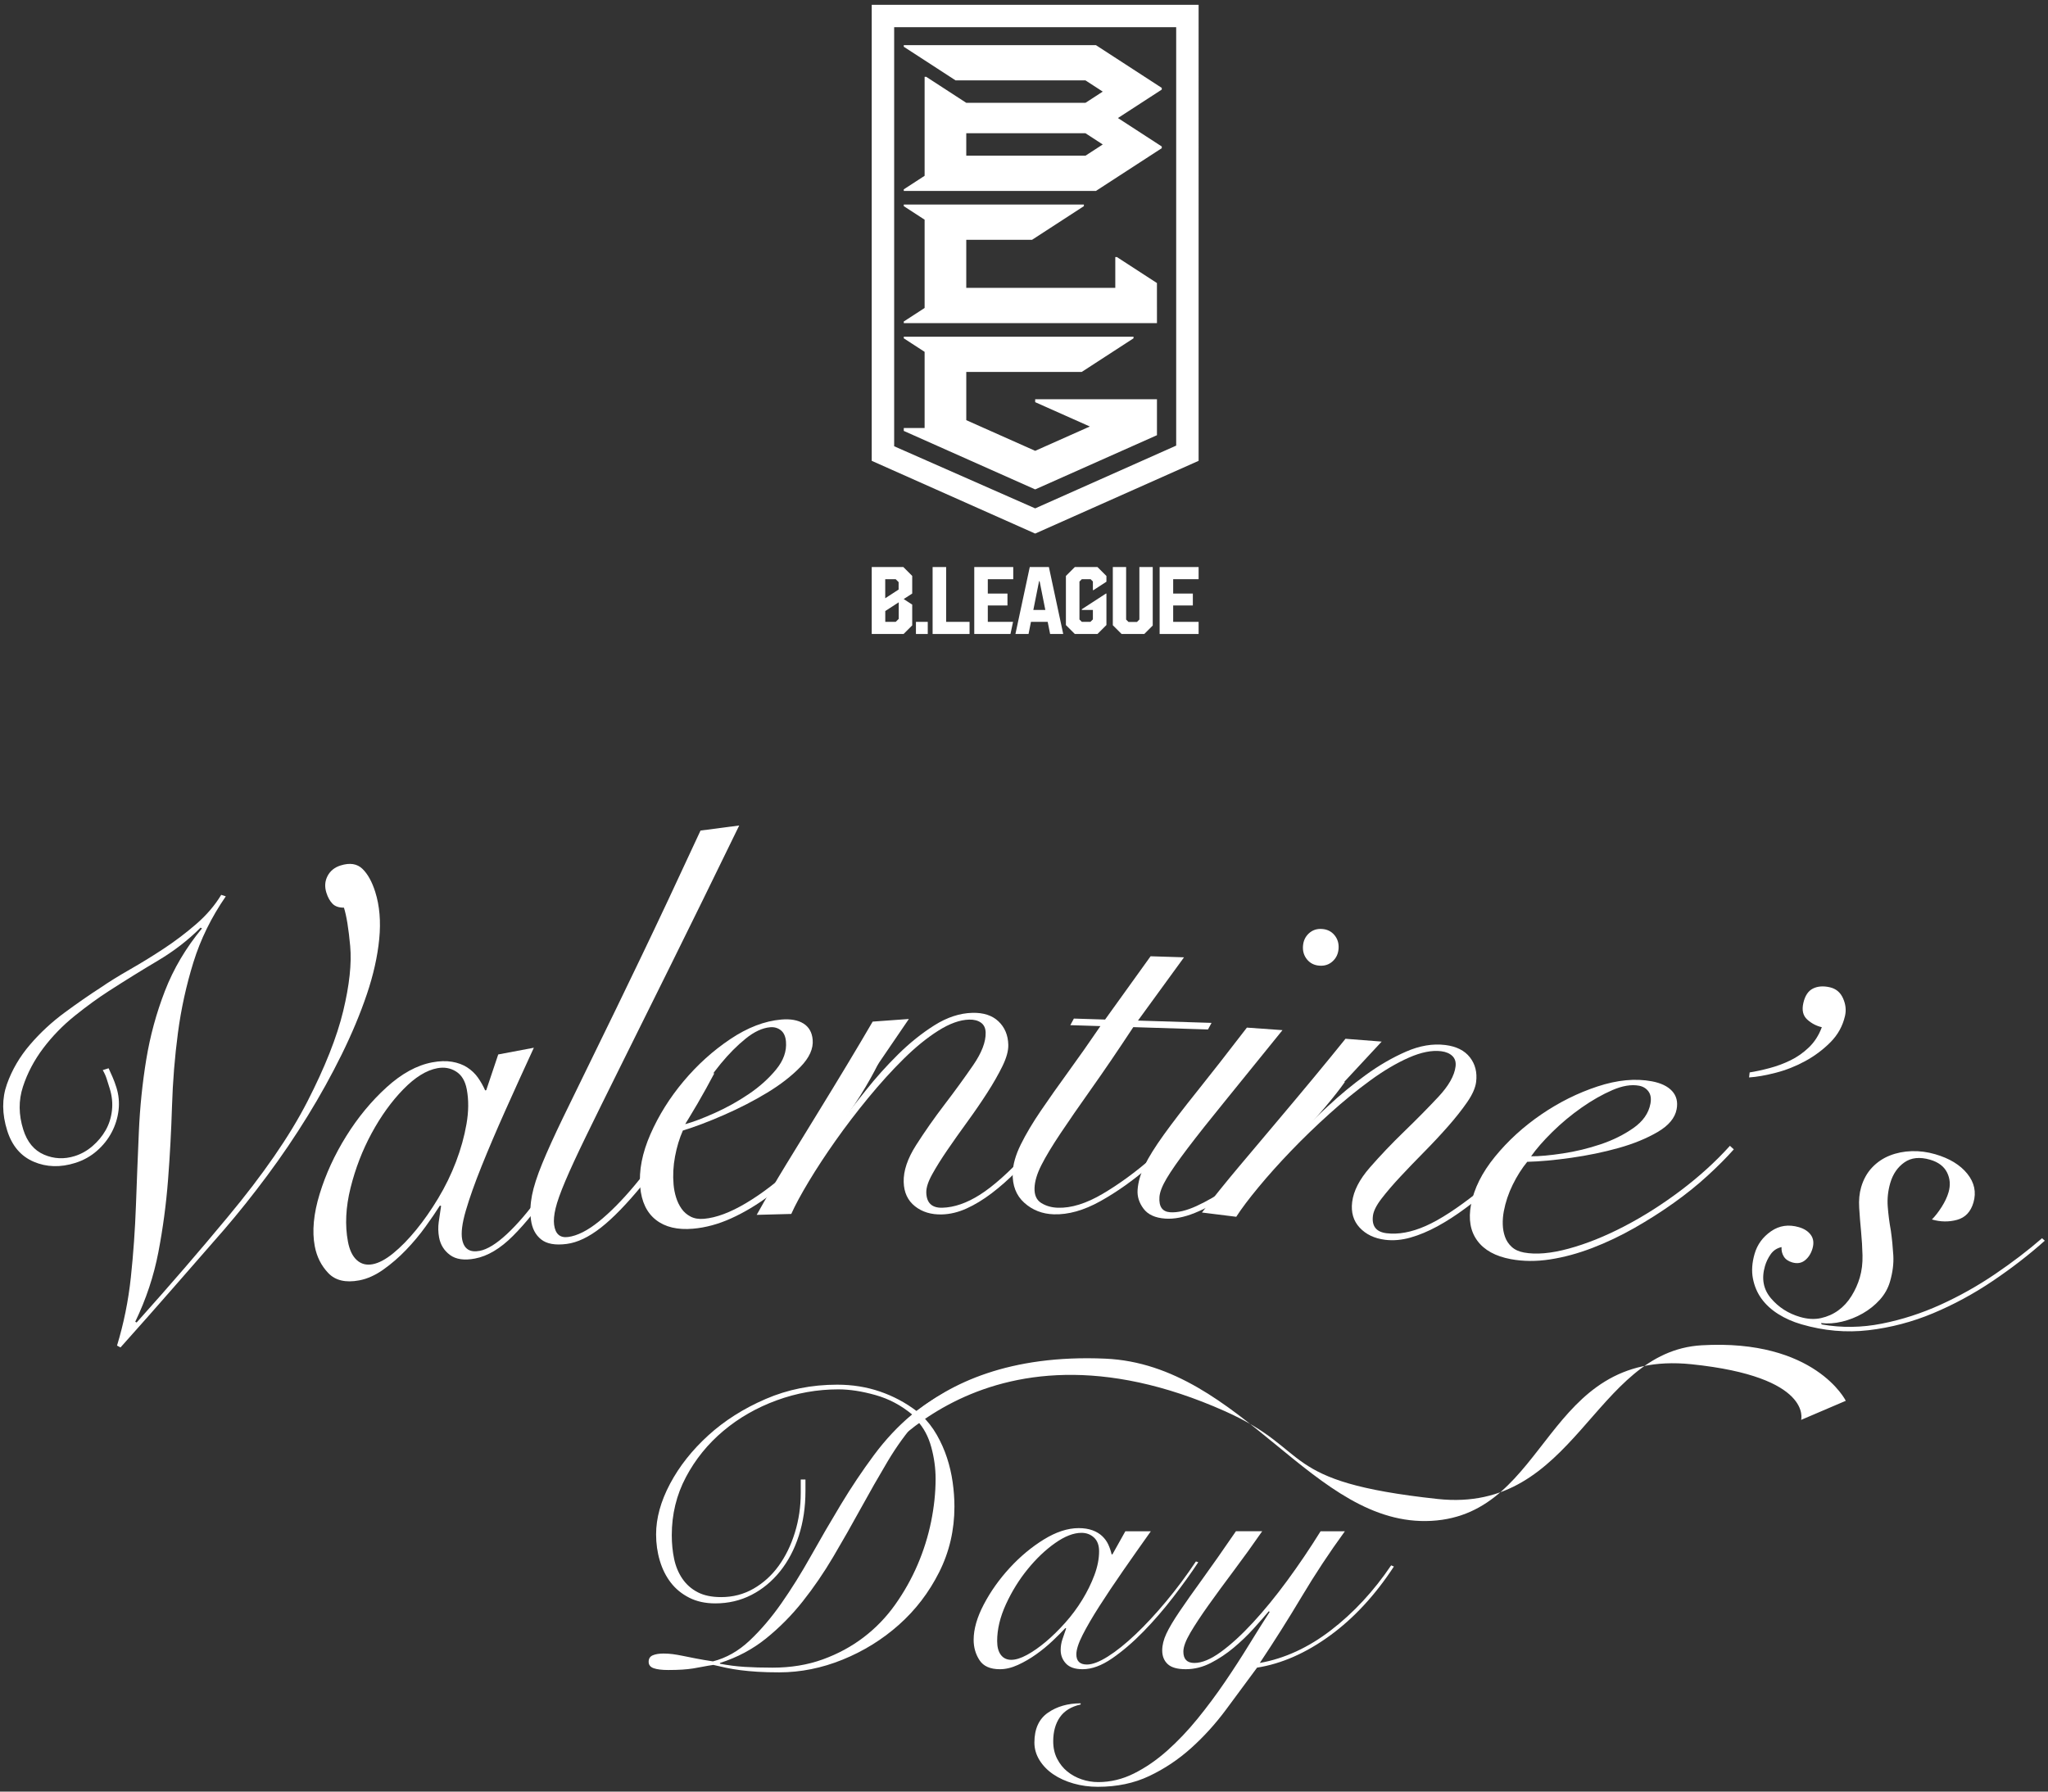 <?xml version="1.0" encoding="utf-8"?>
<!-- Generator: Adobe Illustrator 15.1.0, SVG Export Plug-In . SVG Version: 6.00 Build 0)  -->
<!DOCTYPE svg PUBLIC "-//W3C//DTD SVG 1.1//EN" "http://www.w3.org/Graphics/SVG/1.1/DTD/svg11.dtd">
<svg version="1.1" id="レイヤー_1" xmlns="http://www.w3.org/2000/svg" xmlns:xlink="http://www.w3.org/1999/xlink" x="0px"
	 y="0px" width="400px" height="350px" viewBox="0 0 400 350" enable-background="new 0 0 400 350" xml:space="preserve">
<rect x="0" y="0" width="400" height="350" fill="#333333" stroke="none"/>
<g>
	<g>
		<g>
			<path fill="#FFFFFF" d="M193.609,269.585c-2.553,0.461-4.99,1.277-7.312,2.451c-2.323,1.175-4.429,2.654-6.317,4.441
				c1.174,1.123,2.169,2.399,2.987,3.828c0.816,1.43,1.48,2.923,1.991,4.479c0.51,1.559,0.881,3.153,1.11,4.787
				s0.345,3.216,0.345,4.747c0,4.594-0.996,8.87-2.986,12.825c-1.991,3.957-4.607,7.377-7.849,10.261
				c-3.243,2.885-6.905,5.157-10.988,6.814c-4.084,1.658-8.22,2.489-12.405,2.489c-1.583,0-2.986-0.039-4.211-0.115
				s-2.335-0.18-3.331-0.307s-1.915-0.281-2.756-0.459c-0.843-0.18-1.698-0.369-2.565-0.574c-0.716,0.104-1.391,0.218-2.029,0.345
				c-0.639,0.126-1.276,0.241-1.914,0.345c-0.639,0.102-1.353,0.178-2.144,0.229c-0.792,0.05-1.698,0.076-2.718,0.076
				c-1.226,0-2.17-0.114-2.833-0.345c-0.664-0.229-0.995-0.65-0.995-1.264c0-0.612,0.268-1.033,0.804-1.264
				c0.536-0.229,1.237-0.344,2.106-0.344c0.613,0,1.212,0.038,1.799,0.115c0.586,0.076,1.25,0.191,1.991,0.344
				c0.74,0.154,1.57,0.32,2.489,0.498c0.919,0.18,2.041,0.371,3.369,0.574c2.603-0.662,4.989-2.016,7.159-4.059
				c2.169-2.041,4.237-4.466,6.202-7.273c1.965-2.807,3.893-5.896,5.781-9.266c1.888-3.369,3.841-6.725,5.858-10.068
				c2.016-3.344,4.16-6.547,6.432-9.61c2.271-3.062,4.76-5.716,7.466-7.964c-2.144-1.785-4.531-3.049-7.159-3.789
				c-2.63-0.74-5.042-1.111-7.236-1.111c-4.135,0-8.155,0.716-12.06,2.145c-3.905,1.43-7.377,3.42-10.414,5.973
				c-3.038,2.553-5.475,5.564-7.312,9.035c-1.838,3.473-2.757,7.25-2.757,11.332c0,1.635,0.153,3.178,0.459,4.633
				c0.307,1.455,0.842,2.745,1.608,3.867c0.765,1.123,1.761,2.004,2.986,2.643c1.226,0.639,2.757,0.956,4.594,0.956
				c2.297,0,4.403-0.548,6.317-1.646c1.914-1.097,3.547-2.577,4.9-4.44c1.352-1.863,2.412-4.032,3.178-6.509
				c0.766-2.476,1.148-5.065,1.148-7.772v-2.603h0.919v2.22c0,3.166-0.435,6.088-1.302,8.768c-0.869,2.68-2.094,5.004-3.675,6.969
				c-1.583,1.965-3.446,3.496-5.59,4.594s-4.493,1.646-7.044,1.646c-1.94,0-3.637-0.37-5.092-1.111
				c-1.455-0.738-2.655-1.722-3.599-2.947c-0.945-1.225-1.659-2.654-2.144-4.287c-0.486-1.635-0.728-3.344-0.728-5.131
				c0-3.165,0.906-6.457,2.719-9.878c1.812-3.419,4.3-6.571,7.465-9.456c3.165-2.884,6.903-5.258,11.218-7.121
				c4.313-1.863,8.971-2.795,13.974-2.795c2.96,0,5.743,0.447,8.347,1.34c2.603,0.894,4.977,2.157,7.121,3.79
				c2.145-1.633,4.415-3.05,6.815-4.249c2.399-1.199,4.951-2.004,7.657-2.412L193.609,269.585z M150.882,325.788
				c3.572,0,6.84-0.535,9.801-1.607c2.96-1.072,5.628-2.514,8.001-4.326c2.374-1.811,4.428-3.943,6.164-6.395
				c1.735-2.449,3.189-5.039,4.365-7.771c1.173-2.73,2.054-5.538,2.642-8.422c0.586-2.884,0.88-5.679,0.88-8.385
				c0-2.041-0.281-4.098-0.842-6.164c-0.562-2.067-1.481-3.791-2.756-5.168c-2.094,2.348-4.02,5.003-5.781,7.963
				c-1.761,2.961-3.51,6.023-5.245,9.188c-1.736,3.166-3.522,6.306-5.36,9.419c-1.838,3.114-3.829,6.024-5.973,8.729
				c-2.144,2.706-4.531,5.117-7.159,7.236c-2.63,2.118-5.628,3.713-8.997,4.785v0.152c1.582,0.307,3.177,0.51,4.786,0.613
				C147.016,325.737,148.84,325.788,150.882,325.788z"/>
			<path fill="#FFFFFF" d="M219.795,299.143h4.978c-1.889,2.654-3.701,5.233-5.437,7.733c-1.736,2.502-3.28,4.812-4.633,6.93
				c-1.353,2.119-2.438,3.981-3.254,5.59c-0.817,1.607-1.225,2.871-1.225,3.79c0,1.328,0.688,1.991,2.066,1.991
				c1.073,0,2.438-0.523,4.098-1.57c1.658-1.045,3.457-2.488,5.398-4.326c1.938-1.838,3.93-3.981,5.972-6.432
				s3.981-5.054,5.819-7.811l0.46,0.153c-1.379,2.094-3,4.353-4.862,6.776c-1.864,2.426-3.816,4.684-5.858,6.776
				c-2.042,2.094-4.084,3.842-6.126,5.245c-2.041,1.404-3.956,2.105-5.742,2.105c-1.48,0-2.564-0.371-3.255-1.109
				c-0.688-0.74-1.032-1.62-1.032-2.643c0-0.714,0.113-1.416,0.344-2.105c0.229-0.689,0.471-1.391,0.728-2.105l-0.153-0.076
				c-0.664,0.715-1.493,1.544-2.489,2.488c-0.995,0.945-2.066,1.825-3.216,2.642c-1.147,0.817-2.334,1.507-3.56,2.067
				c-1.225,0.561-2.4,0.842-3.522,0.842c-1.889,0-3.216-0.587-3.982-1.761c-0.766-1.173-1.148-2.501-1.148-3.981
				c0-2.093,0.663-4.402,1.991-6.93c1.327-2.527,3.012-4.9,5.054-7.121c2.041-2.221,4.261-4.07,6.662-5.552
				c2.398-1.479,4.671-2.22,6.814-2.22c1.021,0,1.914,0.141,2.681,0.42c0.765,0.281,1.403,0.664,1.914,1.148
				c0.509,0.486,0.905,1.035,1.187,1.646c0.28,0.613,0.498,1.252,0.65,1.914h0.153L219.795,299.143z M194.757,320.582
				c0,1.175,0.242,2.081,0.728,2.718c0.484,0.639,1.16,0.957,2.029,0.957c0.868,0,1.888-0.318,3.063-0.957
				c1.173-0.637,2.398-1.492,3.675-2.564c1.275-1.072,2.538-2.31,3.79-3.714c1.25-1.403,2.36-2.896,3.331-4.479
				c0.969-1.582,1.761-3.189,2.373-4.824c0.613-1.633,0.92-3.189,0.92-4.671c0-1.173-0.333-2.067-0.996-2.68
				c-0.664-0.612-1.48-0.919-2.45-0.919c-1.532,0-3.243,0.664-5.131,1.991c-1.889,1.327-3.675,3.024-5.359,5.092
				c-1.685,2.067-3.101,4.353-4.25,6.853C195.332,315.886,194.757,318.284,194.757,320.582z"/>
			<path fill="#FFFFFF" d="M246.518,299.143c-1.838,2.654-3.676,5.206-5.513,7.656c-1.838,2.45-3.485,4.698-4.939,6.739
				s-2.642,3.841-3.56,5.397c-0.92,1.558-1.38,2.795-1.38,3.714c0,1.48,0.715,2.221,2.145,2.221c1.48,0,3.203-0.715,5.168-2.145
				c1.966-1.428,4.046-3.33,6.241-5.704c2.194-2.374,4.429-5.104,6.7-8.193c2.271-3.087,4.452-6.317,6.546-9.686h4.748
				c-3.013,4.134-5.819,8.384-8.423,12.749c-2.604,4.364-5.335,8.69-8.193,12.979c4.85-0.867,9.481-2.998,13.897-6.395
				c4.415-3.394,8.334-7.618,11.754-12.672l0.537,0.23c-3.677,5.615-7.85,10.12-12.52,13.514c-4.672,3.396-9.406,5.475-14.205,6.24
				c-1.99,2.706-4.02,5.449-6.087,8.232c-2.067,2.781-4.339,5.283-6.815,7.504s-5.193,4.031-8.154,5.436
				c-2.96,1.404-6.304,2.106-10.03,2.106c-1.685,0-3.279-0.218-4.786-0.651c-1.505-0.434-2.82-1.033-3.943-1.799
				s-2.017-1.685-2.68-2.757c-0.662-1.072-0.995-2.221-0.995-3.445c0-2.655,0.88-4.595,2.642-5.819
				c1.761-1.225,3.893-1.838,6.394-1.838v0.229c-1.838,0.408-3.19,1.237-4.059,2.489c-0.867,1.25-1.302,2.819-1.302,4.709
				c0,1.275,0.256,2.412,0.766,3.406c0.512,0.996,1.175,1.825,1.991,2.489c0.817,0.663,1.749,1.174,2.795,1.531
				c1.046,0.356,2.132,0.536,3.254,0.536c2.399,0,4.722-0.562,6.969-1.685c2.246-1.123,4.402-2.604,6.47-4.44
				c2.066-1.838,4.045-3.919,5.935-6.241c1.888-2.323,3.675-4.722,5.359-7.198c1.685-2.476,3.255-4.9,4.709-7.273
				c1.455-2.374,2.795-4.504,4.021-6.395l-0.154-0.152c-0.816,0.971-1.812,2.105-2.986,3.407c-1.174,1.302-2.463,2.54-3.866,3.714
				c-1.404,1.175-2.897,2.17-4.479,2.986c-1.583,0.816-3.217,1.225-4.901,1.225c-1.634,0-2.808-0.332-3.522-0.995
				c-0.714-0.663-1.071-1.557-1.071-2.681c0-1.02,0.268-2.104,0.803-3.254c0.537-1.148,1.392-2.59,2.566-4.326
				c1.173-1.734,2.666-3.854,4.479-6.355c1.812-2.5,3.994-5.614,6.548-9.341H246.518z"/>
		</g>
	</g>
	<g>
		<path fill="#FFFFFF" d="M44.101,175.109c-2.824,4.087-4.935,8.388-6.331,12.899c-1.396,4.513-2.404,9.112-3.021,13.797
			c-0.619,4.688-1.004,9.452-1.153,14.295c-0.15,4.844-0.409,9.646-0.775,14.404c-0.368,4.761-0.998,9.47-1.89,14.127
			c-0.894,4.66-2.4,9.188-4.517,13.584l0.273,0.143c3.323-3.71,6.449-7.264,9.377-10.66c2.928-3.395,5.716-6.69,8.364-9.885
			c6.961-8.357,12.163-15.895,15.605-22.613c3.442-6.717,5.775-12.609,6.997-17.676c1.221-5.066,1.677-9.301,1.367-12.706
			c-0.311-3.403-0.716-5.901-1.218-7.496c-0.987,0.007-1.735-0.253-2.243-0.778c-0.508-0.525-0.903-1.237-1.187-2.139
			c-0.371-1.178-0.296-2.266,0.227-3.27c0.521-1.001,1.371-1.688,2.549-2.059c1.8-0.566,3.22-0.347,4.261,0.657
			c1.039,1.006,1.876,2.513,2.508,4.521c0.851,2.701,1.109,5.761,0.777,9.177c-0.334,3.417-1.141,7.021-2.421,10.812
			c-1.281,3.791-2.921,7.714-4.917,11.768c-1.998,4.055-4.218,8.066-6.661,12.032c-2.444,3.968-5.068,7.839-7.876,11.616
			c-2.808,3.777-5.605,7.284-8.393,10.521c-3.303,3.779-6.604,7.56-9.905,11.34c-3.302,3.78-6.755,7.685-10.358,11.711l-0.683-0.355
			c1.312-4.296,2.214-8.748,2.704-13.355c0.491-4.608,0.821-9.299,0.994-14.074c0.171-4.772,0.361-9.553,0.568-14.338
			c0.206-4.785,0.686-9.484,1.442-14.101c0.754-4.614,1.972-9.089,3.652-13.425c1.679-4.336,4.091-8.406,7.232-12.213l-0.273-0.143
			c-2.43,2.441-5.217,4.594-8.359,6.457c-3.144,1.866-6.329,3.84-9.556,5.921c-2.09,1.343-4.305,2.954-6.644,4.832
			c-2.34,1.878-4.396,3.993-6.169,6.339c-1.773,2.348-3.096,4.857-3.967,7.529c-0.872,2.673-0.85,5.463,0.066,8.373
			c0.763,2.425,2.113,4.055,4.052,4.891c1.937,0.837,3.946,0.928,6.023,0.273c1.247-0.393,2.395-1.039,3.443-1.941
			c1.048-0.9,1.904-1.93,2.566-3.092c0.663-1.159,1.074-2.45,1.236-3.871c0.161-1.422,0.013-2.859-0.445-4.314
			c-0.217-0.691-0.414-1.314-0.588-1.87c-0.174-0.554-0.43-1.12-0.764-1.7l1.144-0.359c0.243,0.533,0.498,1.099,0.763,1.7
			c0.265,0.603,0.519,1.284,0.758,2.045c0.458,1.454,0.599,2.935,0.425,4.435c-0.175,1.502-0.618,2.935-1.33,4.301
			c-0.711,1.365-1.681,2.584-2.903,3.654c-1.224,1.07-2.632,1.856-4.225,2.357c-2.909,0.916-5.617,0.838-8.126-0.238
			c-2.508-1.076-4.231-3.103-5.169-6.081c-1.024-3.255-1.044-6.275-0.055-9.062c0.988-2.784,2.484-5.35,4.487-7.693
			s4.271-4.445,6.806-6.311c2.534-1.863,4.846-3.467,6.936-4.811c1.626-1.12,3.553-2.316,5.779-3.589
			c2.226-1.271,4.441-2.635,6.648-4.091c2.206-1.455,4.311-3.051,6.316-4.787c2.004-1.733,3.631-3.636,4.884-5.705L44.101,175.109z"
			/>
		<path fill="#FFFFFF" d="M97.31,205.995l6.958-1.311c-1.941,4.209-3.795,8.29-5.562,12.242c-1.767,3.955-3.317,7.592-4.65,10.908
			c-1.333,3.318-2.359,6.209-3.076,8.672c-0.718,2.463-0.956,4.336-0.714,5.621c0.35,1.856,1.488,2.602,3.415,2.238
			c1.499-0.282,3.269-1.373,5.313-3.273c2.042-1.899,4.177-4.391,6.406-7.471c2.227-3.08,4.445-6.602,6.654-10.565
			c2.208-3.963,4.234-8.114,6.077-12.451l0.683,0.093c-1.375,3.29-3.046,6.875-5.011,10.754c-1.967,3.881-4.101,7.554-6.403,11.018
			c-2.303,3.465-4.698,6.446-7.181,8.945c-2.485,2.502-4.976,3.986-7.473,4.457c-2.07,0.391-3.684,0.158-4.842-0.693
			c-1.158-0.853-1.872-1.992-2.141-3.421c-0.188-0.999-0.213-2.011-0.073-3.034s0.293-2.068,0.462-3.136l-0.234-0.066
			c-0.74,1.175-1.681,2.553-2.823,4.135c-1.143,1.583-2.409,3.097-3.799,4.54c-1.39,1.445-2.868,2.721-4.432,3.828
			c-1.565,1.107-3.133,1.811-4.702,2.106c-2.641,0.497-4.65,0.026-6.03-1.413c-1.379-1.438-2.265-3.192-2.655-5.264
			c-0.551-2.924-0.234-6.328,0.957-10.211c1.189-3.882,2.918-7.645,5.188-11.286c2.268-3.643,4.885-6.813,7.85-9.517
			c2.963-2.701,5.944-4.335,8.941-4.899c1.426-0.27,2.713-0.308,3.857-0.118c1.145,0.191,2.137,0.559,2.979,1.102
			c0.841,0.545,1.539,1.206,2.093,1.988c0.552,0.783,1.025,1.618,1.414,2.504l0.214-0.04L97.31,205.995z M67.958,242.565
			c0.31,1.643,0.886,2.844,1.733,3.607c0.846,0.766,1.875,1.032,3.088,0.804c1.213-0.229,2.555-0.942,4.03-2.146
			c1.472-1.2,2.959-2.719,4.462-4.555c1.5-1.834,2.94-3.896,4.319-6.189c1.378-2.291,2.537-4.672,3.476-7.14
			c0.938-2.467,1.621-4.923,2.047-7.369c0.426-2.444,0.444-4.701,0.053-6.771c-0.309-1.642-1.01-2.803-2.098-3.483
			c-1.089-0.682-2.312-0.895-3.667-0.639c-2.141,0.402-4.357,1.781-6.646,4.135c-2.291,2.354-4.341,5.196-6.151,8.53
			s-3.188,6.901-4.135,10.7C67.523,235.849,67.353,239.354,67.958,242.565z"/>
		<path fill="#FFFFFF" d="M144.379,161.265c-5.138,10.559-9.617,19.696-13.442,27.409c-3.824,7.714-7.099,14.313-9.823,19.795
			c-2.726,5.483-4.953,10.004-6.685,13.562c-1.731,3.561-3.073,6.463-4.023,8.711c-0.952,2.25-1.582,4.016-1.889,5.301
			c-0.309,1.286-0.405,2.359-0.292,3.224c0.235,1.8,1.145,2.597,2.729,2.39c1.799-0.236,3.809-1.249,6.028-3.041
			c2.219-1.791,4.547-4.146,6.985-7.065c2.437-2.917,4.873-6.276,7.306-10.073c2.432-3.796,4.762-7.818,6.99-12.064l1.245,0.276
			c-2.112,4.012-4.385,7.917-6.817,11.712c-2.433,3.798-4.817,7.131-7.15,9.998c-3.096,3.775-5.822,6.584-8.18,8.431
			c-2.359,1.847-4.583,2.906-6.669,3.179c-2.233,0.293-3.9-0.003-5.004-0.883c-1.104-0.881-1.764-2.148-1.981-3.806
			c-0.198-1.512-0.132-3.113,0.196-4.804c0.328-1.691,0.992-3.755,1.991-6.192c1-2.438,2.349-5.415,4.049-8.934
			c1.699-3.519,3.808-7.839,6.323-12.966c2.516-5.125,5.47-11.224,8.867-18.297c3.395-7.071,7.291-15.361,11.687-24.872
			L144.379,161.265z"/>
		<path fill="#FFFFFF" d="M171.589,207.692c-0.927,1.904-2.111,4.011-3.55,6.322c-1.439,2.312-3.096,4.627-4.973,6.939
			c-1.875,2.313-3.904,4.567-6.081,6.761c-2.179,2.195-4.466,4.179-6.862,5.954c-2.397,1.777-4.84,3.229-7.329,4.355
			c-2.49,1.127-4.965,1.799-7.423,2.013c-3.039,0.265-5.458-0.31-7.256-1.72c-1.8-1.409-2.825-3.562-3.077-6.455
			c-0.276-3.184,0.39-6.611,2.002-10.289c1.61-3.674,3.771-7.123,6.479-10.35c2.708-3.223,5.749-5.967,9.124-8.229
			c3.374-2.262,6.69-3.533,9.945-3.816c1.808-0.158,3.251,0.1,4.331,0.771c1.079,0.671,1.682,1.731,1.807,3.178
			c0.151,1.735-0.643,3.5-2.382,5.291c-1.741,1.792-3.907,3.476-6.503,5.049c-2.596,1.575-5.405,3.022-8.424,4.341
			c-3.02,1.32-5.701,2.338-8.044,3.051c-0.671,1.518-1.181,3.202-1.529,5.054c-0.349,1.853-0.444,3.685-0.287,5.491
			c0.075,0.869,0.239,1.712,0.493,2.526c0.252,0.817,0.608,1.552,1.066,2.203c0.457,0.654,1.048,1.167,1.774,1.541
			c0.725,0.374,1.593,0.517,2.607,0.429c2.388-0.207,5.123-1.229,8.207-3.064c3.083-1.835,6.176-4.201,9.278-7.094
			c3.1-2.895,6.026-6.137,8.775-9.729c2.749-3.591,5.054-7.255,6.916-10.989L171.589,207.692z M153.509,203.472
			c-0.088-1.013-0.425-1.748-1.012-2.209c-0.587-0.457-1.278-0.653-2.074-0.584c-1.519,0.132-3.114,0.872-4.781,2.22
			c-1.67,1.349-3.294,2.984-4.876,4.907c-1.582,1.925-2.99,3.961-4.225,6.107c-1.234,2.149-2.145,4.052-2.729,5.705
			c1.565-0.428,3.507-1.161,5.822-2.202c2.314-1.038,4.521-2.269,6.621-3.692c2.099-1.421,3.874-3.016,5.324-4.781
			C153.029,207.176,153.673,205.353,153.509,203.472z"/>
		<path fill="#FFFFFF" d="M177.513,199.065l-13.847,20.305l0.224,0.213c1.476-1.854,3.198-4.024,5.167-6.511
			c1.967-2.485,4.084-4.848,6.351-7.087c2.265-2.238,4.63-4.135,7.096-5.689c2.465-1.554,4.931-2.363,7.399-2.43
			c2.178-0.057,3.882,0.498,5.111,1.664s1.869,2.693,1.919,4.58c0.03,1.162-0.352,2.553-1.143,4.17
			c-0.793,1.62-1.783,3.354-2.968,5.199c-1.187,1.849-2.481,3.734-3.882,5.66c-1.403,1.927-2.698,3.759-3.887,5.496
			c-1.19,1.738-2.183,3.326-2.979,4.764c-0.798,1.438-1.184,2.629-1.159,3.572c0.054,2.033,1.096,3.021,3.129,2.969
			c2.323-0.062,4.771-0.906,7.342-2.537c2.572-1.629,5.623-4.343,9.156-8.141c1.414-1.49,2.841-3.127,4.283-4.908
			s2.83-3.542,4.164-5.285c1.334-1.741,2.543-3.391,3.629-4.945c1.085-1.553,1.941-2.846,2.568-3.881l0.773,0.416
			c-1.396,2.216-3.195,4.861-5.402,7.934s-4.616,6.098-7.225,9.07c-1.551,1.785-3.14,3.498-4.768,5.139
			c-1.628,1.641-3.261,3.082-4.898,4.324c-1.639,1.242-3.265,2.229-4.88,2.961c-1.615,0.732-3.222,1.121-4.817,1.162
			c-2.106,0.057-3.864-0.479-5.273-1.604c-1.411-1.124-2.142-2.703-2.195-4.736c-0.058-2.178,0.751-4.578,2.425-7.201
			c1.674-2.622,3.528-5.27,5.565-7.938c2.036-2.669,3.894-5.225,5.573-7.666s2.494-4.568,2.446-6.384
			c-0.023-0.872-0.331-1.517-0.922-1.937c-0.594-0.421-1.361-0.619-2.304-0.594c-1.815,0.049-3.831,0.773-6.045,2.176
			c-2.216,1.403-4.474,3.242-6.773,5.518c-2.302,2.277-4.596,4.807-6.883,7.591c-2.288,2.784-4.413,5.565-6.372,8.341
			c-1.961,2.775-3.708,5.437-5.238,7.982c-1.531,2.547-2.674,4.666-3.428,6.356l-6.751,0.178c1.804-3.243,3.733-6.544,5.787-9.904
			c2.053-3.358,4.09-6.681,6.111-9.968c2.019-3.285,3.952-6.459,5.796-9.523c1.843-3.062,3.496-5.849,4.955-8.357L177.513,199.065z"
			/>
		<path fill="#FFFFFF" d="M231.254,187.019l-8.994,12.36l14.369,0.449l-0.692,1.286l-14.59-0.456
			c-3.05,4.628-5.771,8.63-8.167,12.005c-2.395,3.377-4.409,6.292-6.048,8.747c-1.641,2.455-2.885,4.524-3.736,6.204
			c-0.853,1.682-1.298,3.174-1.339,4.48c-0.043,1.38,0.398,2.355,1.326,2.93c0.925,0.573,2.004,0.879,3.24,0.918
			c2.613,0.082,5.528-0.824,8.749-2.723c3.218-1.897,6.435-4.249,9.646-7.055c3.211-2.805,6.285-5.798,9.217-8.976
			c2.933-3.178,5.42-6.042,7.461-8.594l0.64,0.455c-2.564,3.045-5.371,6.245-8.418,9.601c-3.048,3.355-6.178,6.418-9.387,9.188
			c-3.211,2.77-6.424,5.049-9.64,6.836c-3.217,1.79-6.24,2.639-9.07,2.551c-2.25-0.07-4.17-0.822-5.76-2.25
			c-1.59-1.43-2.346-3.379-2.27-5.848c0.053-1.668,0.582-3.523,1.591-5.562c1.008-2.039,2.312-4.232,3.911-6.58
			c1.598-2.348,3.402-4.906,5.416-7.678c2.01-2.77,4.083-5.719,6.215-8.85l-5.878-0.184l0.694-1.287l6.097,0.191l8.886-12.364
			L231.254,187.019z"/>
		<path fill="#FFFFFF" d="M250.487,201.245c-4.389,5.441-8.097,10.02-11.126,13.736c-3.03,3.718-5.487,6.82-7.373,9.307
			c-1.887,2.488-3.264,4.465-4.132,5.933c-0.867,1.468-1.336,2.673-1.401,3.613c-0.134,1.885,0.561,2.879,2.081,2.987
			c1.449,0.102,3.169-0.304,5.165-1.219c1.992-0.914,4.099-2.13,6.317-3.648c2.218-1.518,4.451-3.252,6.7-5.205
			c2.249-1.951,4.371-3.895,6.364-5.829s3.763-3.811,5.312-5.63c1.548-1.819,2.691-3.322,3.431-4.508l0.83,0.604
			c-0.971,1.388-2.272,3.044-3.899,4.966c-1.629,1.924-3.46,3.888-5.494,5.891c-2.035,2.004-4.176,3.982-6.425,5.934
			c-2.25,1.953-4.519,3.686-6.81,5.197c-2.291,1.514-4.505,2.703-6.64,3.57c-2.137,0.868-4.074,1.241-5.812,1.119
			c-1.956-0.139-3.367-0.784-4.23-1.938c-0.863-1.152-1.251-2.382-1.159-3.686c0.107-1.521,0.565-3.107,1.374-4.762
			c0.808-1.652,2.06-3.658,3.755-6.014c1.694-2.354,3.88-5.202,6.556-8.545c2.674-3.342,5.895-7.463,9.663-12.367L250.487,201.245z
			 M258.218,181.481c1.013,0.071,1.822,0.475,2.426,1.209c0.603,0.734,0.869,1.608,0.797,2.622
			c-0.071,1.015-0.457,1.843-1.158,2.483c-0.7,0.644-1.558,0.928-2.571,0.855c-1.016-0.07-1.823-0.473-2.427-1.208
			c-0.603-0.733-0.868-1.607-0.797-2.622c0.071-1.014,0.457-1.842,1.158-2.484C256.346,181.695,257.202,181.409,258.218,181.481z"/>
		<path fill="#FFFFFF" d="M269.859,203.483l-16.728,18.007l0.188,0.243c1.737-1.612,3.765-3.5,6.084-5.665
			c2.316-2.163,4.763-4.183,7.338-6.058s5.197-3.396,7.867-4.564s5.229-1.6,7.68-1.296c2.162,0.269,3.764,1.071,4.805,2.409
			c1.041,1.336,1.445,2.942,1.212,4.814c-0.144,1.154-0.729,2.473-1.753,3.953c-1.026,1.483-2.265,3.05-3.712,4.697
			c-1.451,1.65-3.012,3.322-4.685,5.016c-1.677,1.695-3.23,3.313-4.666,4.854c-1.437,1.541-2.655,2.963-3.657,4.266
			c-1.004,1.302-1.564,2.422-1.681,3.357c-0.251,2.019,0.632,3.152,2.65,3.403c2.306,0.286,4.852-0.183,7.64-1.41
			c2.786-1.227,6.208-3.454,10.27-6.681c1.62-1.262,3.276-2.666,4.969-4.212s3.328-3.08,4.908-4.604
			c1.579-1.522,3.021-2.972,4.327-4.347c1.305-1.374,2.345-2.524,3.119-3.454l0.703,0.526c-1.712,1.982-3.887,4.33-6.528,7.037
			c-2.642,2.709-5.476,5.339-8.499,7.889c-1.802,1.532-3.629,2.989-5.482,4.367c-1.856,1.38-3.685,2.561-5.489,3.544
			c-1.807,0.982-3.562,1.716-5.269,2.198c-1.706,0.482-3.353,0.626-4.937,0.43c-2.091-0.261-3.749-1.053-4.975-2.375
			s-1.713-2.993-1.462-5.012c0.269-2.162,1.427-4.414,3.475-6.757s4.275-4.683,6.689-7.017c2.411-2.334,4.631-4.583,6.656-6.746
			s3.149-4.145,3.373-5.947c0.107-0.864-0.101-1.549-0.623-2.053s-1.253-0.814-2.188-0.931c-1.803-0.224-3.903,0.192-6.302,1.247
			c-2.4,1.057-4.908,2.537-7.522,4.443c-2.616,1.907-5.263,4.064-7.939,6.477c-2.68,2.411-5.194,4.842-7.548,7.293
			c-2.354,2.452-4.479,4.822-6.372,7.111c-1.895,2.289-3.342,4.213-4.34,5.771l-6.701-0.832c2.268-2.938,4.669-5.913,7.201-8.93
			c2.532-3.014,5.044-5.994,7.533-8.941c2.487-2.946,4.872-5.797,7.154-8.55c2.281-2.753,4.331-5.261,6.149-7.522L269.859,203.483z"
			/>
		<path fill="#FFFFFF" d="M338.633,224.536c-1.404,1.585-3.109,3.297-5.116,5.138c-2.006,1.842-4.223,3.626-6.65,5.351
			c-2.429,1.726-4.986,3.354-7.673,4.882c-2.688,1.53-5.423,2.828-8.207,3.896c-2.787,1.068-5.529,1.812-8.229,2.23
			c-2.701,0.417-5.267,0.4-7.691-0.053c-2.998-0.561-5.176-1.763-6.529-3.604c-1.356-1.841-1.767-4.189-1.232-7.045
			c0.587-3.141,2.149-6.264,4.688-9.373c2.538-3.108,5.544-5.852,9.019-8.232c3.473-2.379,7.139-4.207,10.997-5.479
			c3.857-1.274,7.393-1.61,10.604-1.01c1.783,0.333,3.105,0.968,3.966,1.905c0.858,0.936,1.155,2.118,0.889,3.545
			c-0.32,1.713-1.56,3.199-3.714,4.459c-2.158,1.259-4.696,2.299-7.62,3.119s-6.018,1.461-9.279,1.922
			c-3.264,0.462-6.119,0.723-8.568,0.781c-1.053,1.281-1.995,2.768-2.827,4.458c-0.834,1.691-1.416,3.43-1.75,5.213
			c-0.16,0.856-0.229,1.713-0.203,2.566c0.024,0.854,0.17,1.657,0.437,2.408c0.265,0.753,0.697,1.405,1.296,1.96
			c0.598,0.555,1.396,0.926,2.396,1.112c2.354,0.44,5.264,0.191,8.729-0.751c3.461-0.94,7.075-2.389,10.84-4.346
			c3.763-1.955,7.451-4.295,11.063-7.018c3.611-2.723,6.815-5.633,9.61-8.73L338.633,224.536z M322.349,215.619
			c0.187-0.999,0.059-1.798-0.383-2.399c-0.442-0.598-1.057-0.973-1.841-1.119c-1.499-0.28-3.234,0.005-5.202,0.856
			c-1.97,0.851-3.973,1.991-6.014,3.419c-2.039,1.43-3.942,3.014-5.708,4.75c-1.765,1.739-3.152,3.328-4.158,4.764
			c1.622,0.01,3.689-0.178,6.198-0.559c2.509-0.379,4.964-0.973,7.369-1.781c2.403-0.806,4.541-1.865,6.412-3.178
			C320.893,219.06,322.001,217.476,322.349,215.619z"/>
		<path fill="#FFFFFF" d="M341.729,209.505c1.159-0.182,2.453-0.46,3.882-0.842c1.428-0.379,2.791-0.885,4.092-1.52
			c1.3-0.633,2.499-1.475,3.598-2.527c1.097-1.051,1.939-2.365,2.525-3.945c-1.062-0.244-2.009-0.74-2.843-1.49
			c-0.834-0.751-1.088-1.833-0.763-3.249c0.324-1.415,0.948-2.353,1.874-2.812c0.925-0.458,2.024-0.541,3.298-0.248
			c1.203,0.275,2.062,0.995,2.578,2.156c0.516,1.162,0.645,2.309,0.384,3.44c-0.454,1.981-1.407,3.7-2.858,5.155
			c-1.452,1.455-3.093,2.681-4.923,3.676c-1.832,0.996-3.737,1.751-5.717,2.264c-1.98,0.516-3.728,0.821-5.239,0.922
			L341.729,209.505z"/>
		<path fill="#FFFFFF" d="M399.373,242.383c-3.066,2.737-6.46,5.361-10.178,7.87c-3.72,2.509-7.603,4.611-11.65,6.305
			c-4.05,1.695-8.247,2.799-12.594,3.309c-4.346,0.51-8.716,0.127-13.107-1.153c-1.673-0.487-3.181-1.153-4.523-1.999
			c-1.342-0.844-2.432-1.843-3.269-2.994s-1.397-2.467-1.685-3.951c-0.286-1.482-0.176-3.095,0.332-4.838
			c0.527-1.812,1.599-3.279,3.21-4.397c1.612-1.118,3.427-1.384,5.45-0.795c1.046,0.305,1.822,0.815,2.334,1.531
			c0.509,0.716,0.612,1.597,0.308,2.642c-0.285,0.978-0.774,1.743-1.464,2.297c-0.692,0.556-1.524,0.69-2.501,0.406
			c-0.768-0.224-1.315-0.611-1.646-1.16c-0.333-0.551-0.476-1.16-0.433-1.828c-0.89,0.195-1.589,0.654-2.102,1.373
			c-0.512,0.721-0.891,1.499-1.135,2.336c-0.711,2.441-0.318,4.541,1.173,6.297c1.49,1.76,3.388,2.973,5.688,3.644
			c1.464,0.427,2.821,0.501,4.075,0.223c1.253-0.276,2.383-0.78,3.39-1.508c1.006-0.728,1.866-1.669,2.58-2.821
			c0.714-1.154,1.255-2.358,1.62-3.613c0.386-1.323,0.561-2.767,0.524-4.328c-0.039-1.561-0.131-3.119-0.282-4.678
			c-0.153-1.557-0.274-3.086-0.365-4.588c-0.093-1.502,0.034-2.844,0.38-4.03c0.446-1.532,1.162-2.818,2.145-3.856
			c0.983-1.036,2.136-1.816,3.462-2.338c1.324-0.521,2.747-0.806,4.275-0.854c1.526-0.047,3.056,0.153,4.59,0.6
			c2.788,0.812,4.876,2.084,6.265,3.811c1.387,1.729,1.787,3.604,1.198,5.625c-0.529,1.813-1.594,2.939-3.197,3.38
			s-3.242,0.417-4.915-0.07c0.642-0.645,1.276-1.461,1.906-2.451c0.627-0.989,1.074-1.937,1.338-2.844
			c0.406-1.394,0.311-2.688-0.286-3.884c-0.599-1.195-1.698-2.026-3.301-2.494c-2.023-0.589-3.7-0.414-5.03,0.52
			c-1.332,0.938-2.251,2.277-2.759,4.019c-0.447,1.534-0.612,3.075-0.495,4.621c0.116,1.548,0.319,3.119,0.611,4.716
			c0.221,1.578,0.379,3.174,0.476,4.791c0.097,1.616-0.12,3.33-0.647,5.143c-0.387,1.326-1.055,2.512-2.002,3.559
			c-0.948,1.047-2.058,1.936-3.327,2.66c-1.272,0.727-2.619,1.262-4.041,1.604c-1.424,0.342-2.792,0.434-4.108,0.277l0.148,0.27
			c3.887,0.679,7.797,0.627,11.73-0.155s7.752-2.014,11.458-3.696c3.704-1.681,7.254-3.672,10.647-5.974s6.457-4.642,9.193-7.021
			L399.373,242.383z"/>
	</g>
	<path fill="#FFFFFF" d="M169.262,288.185c0,0,9.091-24.414,46.623-22.762c26.838,1.182,40.574,32.957,63.69,31.687
		c23.116-1.271,21.938-33.581,50.785-30.596c23.776,2.46,21.419,10.872,21.419,10.872l8.729-3.732c0,0-5.989-12.129-28.145-10.844
		c-21.272,1.234-24.573,32.943-51.581,30.026c-31.535-3.406-24.113-9.378-41.514-17.14
		C191.195,254.253,169.262,288.185,169.262,288.185z"/>
	<g>
		<polygon fill="#FFFFFF" points="184.795,110.776 182.15,110.776 182.15,123.855 189.366,123.855 189.366,121.484 184.795,121.484 
					"/>
		<polygon fill="#FFFFFF" points="190.286,123.855 197.356,123.855 197.863,121.484 192.931,121.484 192.931,118.283 
			196.771,118.283 196.771,115.957 192.931,115.957 192.931,113.148 197.9,113.148 197.9,110.775 190.286,110.775 		"/>
		<path fill="#FFFFFF" d="M201.127,110.776l-2.8,13.079h2.56l0.472-2.371h3.269l0.474,2.371h2.56l-2.8-13.079H201.127z
			 M201.824,119.158l1.121-5.627h0.1l1.121,5.627H201.824z"/>
		<rect x="178.895" y="121.484" fill="#FFFFFF" width="2.308" height="2.371"/>
		<polygon fill="#FFFFFF" points="222.535,121.028 222.062,121.504 220.41,121.504 219.946,121.038 219.946,110.775 
			217.347,110.775 217.347,122.141 219.062,123.855 223.492,123.855 225.144,122.204 225.144,110.775 222.535,110.775 		"/>
		<polygon fill="#FFFFFF" points="234.104,113.148 234.104,110.776 226.49,110.776 226.49,123.854 234.104,123.854 234.104,121.484 
			229.136,121.484 229.136,118.283 232.977,118.283 232.977,115.957 229.136,115.957 229.136,113.148 		"/>
		<polygon fill="#FFFFFF" points="213.553,115.295 216.1,113.641 216.1,112.526 214.35,110.776 209.927,110.776 208.185,112.518 
			208.185,122.113 209.927,123.855 214.35,123.855 216.1,122.104 216.1,115.957 216.003,115.957 211.295,119.014 211.295,119.158 
			213.455,119.158 213.455,121.002 212.973,121.484 211.295,121.484 210.832,121.019 210.832,113.612 211.295,113.148 
			213.009,113.148 213.455,113.595 213.455,115.295 		"/>
		<path fill="#FFFFFF" d="M170.259,0.934v89.092l31.924,14.211l31.922-14.211V0.934H170.259z M202.183,99.315L174.641,87.18V5.315
			h55.082v81.738L202.183,99.315z M225.968,63.12h-49.449v-0.313l4.069-2.641v-17.25l-4.069-2.644V39.96h35.178v0.312l-10.121,6.573
			h-12.852v9.389h29.106v-6.019h0.313l7.822,5.08L225.968,63.12z M226.906,17.502v-0.333L214.05,8.82h-37.531v0.311l10.12,6.573
			h25.369l3.373,2.192l-3.373,2.19h-23.284l-7.824-5.082h-0.312v19.34l-4.069,2.643v0.313h37.529l12.858-8.35v-0.335l-8.559-5.557
			L226.906,17.502z M212.008,30.414h-23.284v-4.382h23.284l3.374,2.191L212.008,30.414z M225.968,77.999v7.021l-23.785,10.589
			l-25.664-11.427v-0.563h4.069V68.735l-4.069-2.644v-0.312h44.871v0.312l-10.122,6.573h-22.543v9.417l13.458,5.991l10.675-4.753
			l-10.675-4.754v-0.567H225.968z"/>
		<path fill="#FFFFFF" d="M178.166,118.113l-1.664-1.081l1.664-1.081v-3.441l-1.732-1.734h-6.175v13.08h6.22l1.687-1.686V118.113z
			 M172.896,113.148h2.042l0.573,0.574v1.452l-2.615,1.699V113.148z M175.532,120.9l-0.586,0.584h-2.04v-2.115l2.626-1.705V120.9z"
			/>
	</g>
</g>
</svg>
